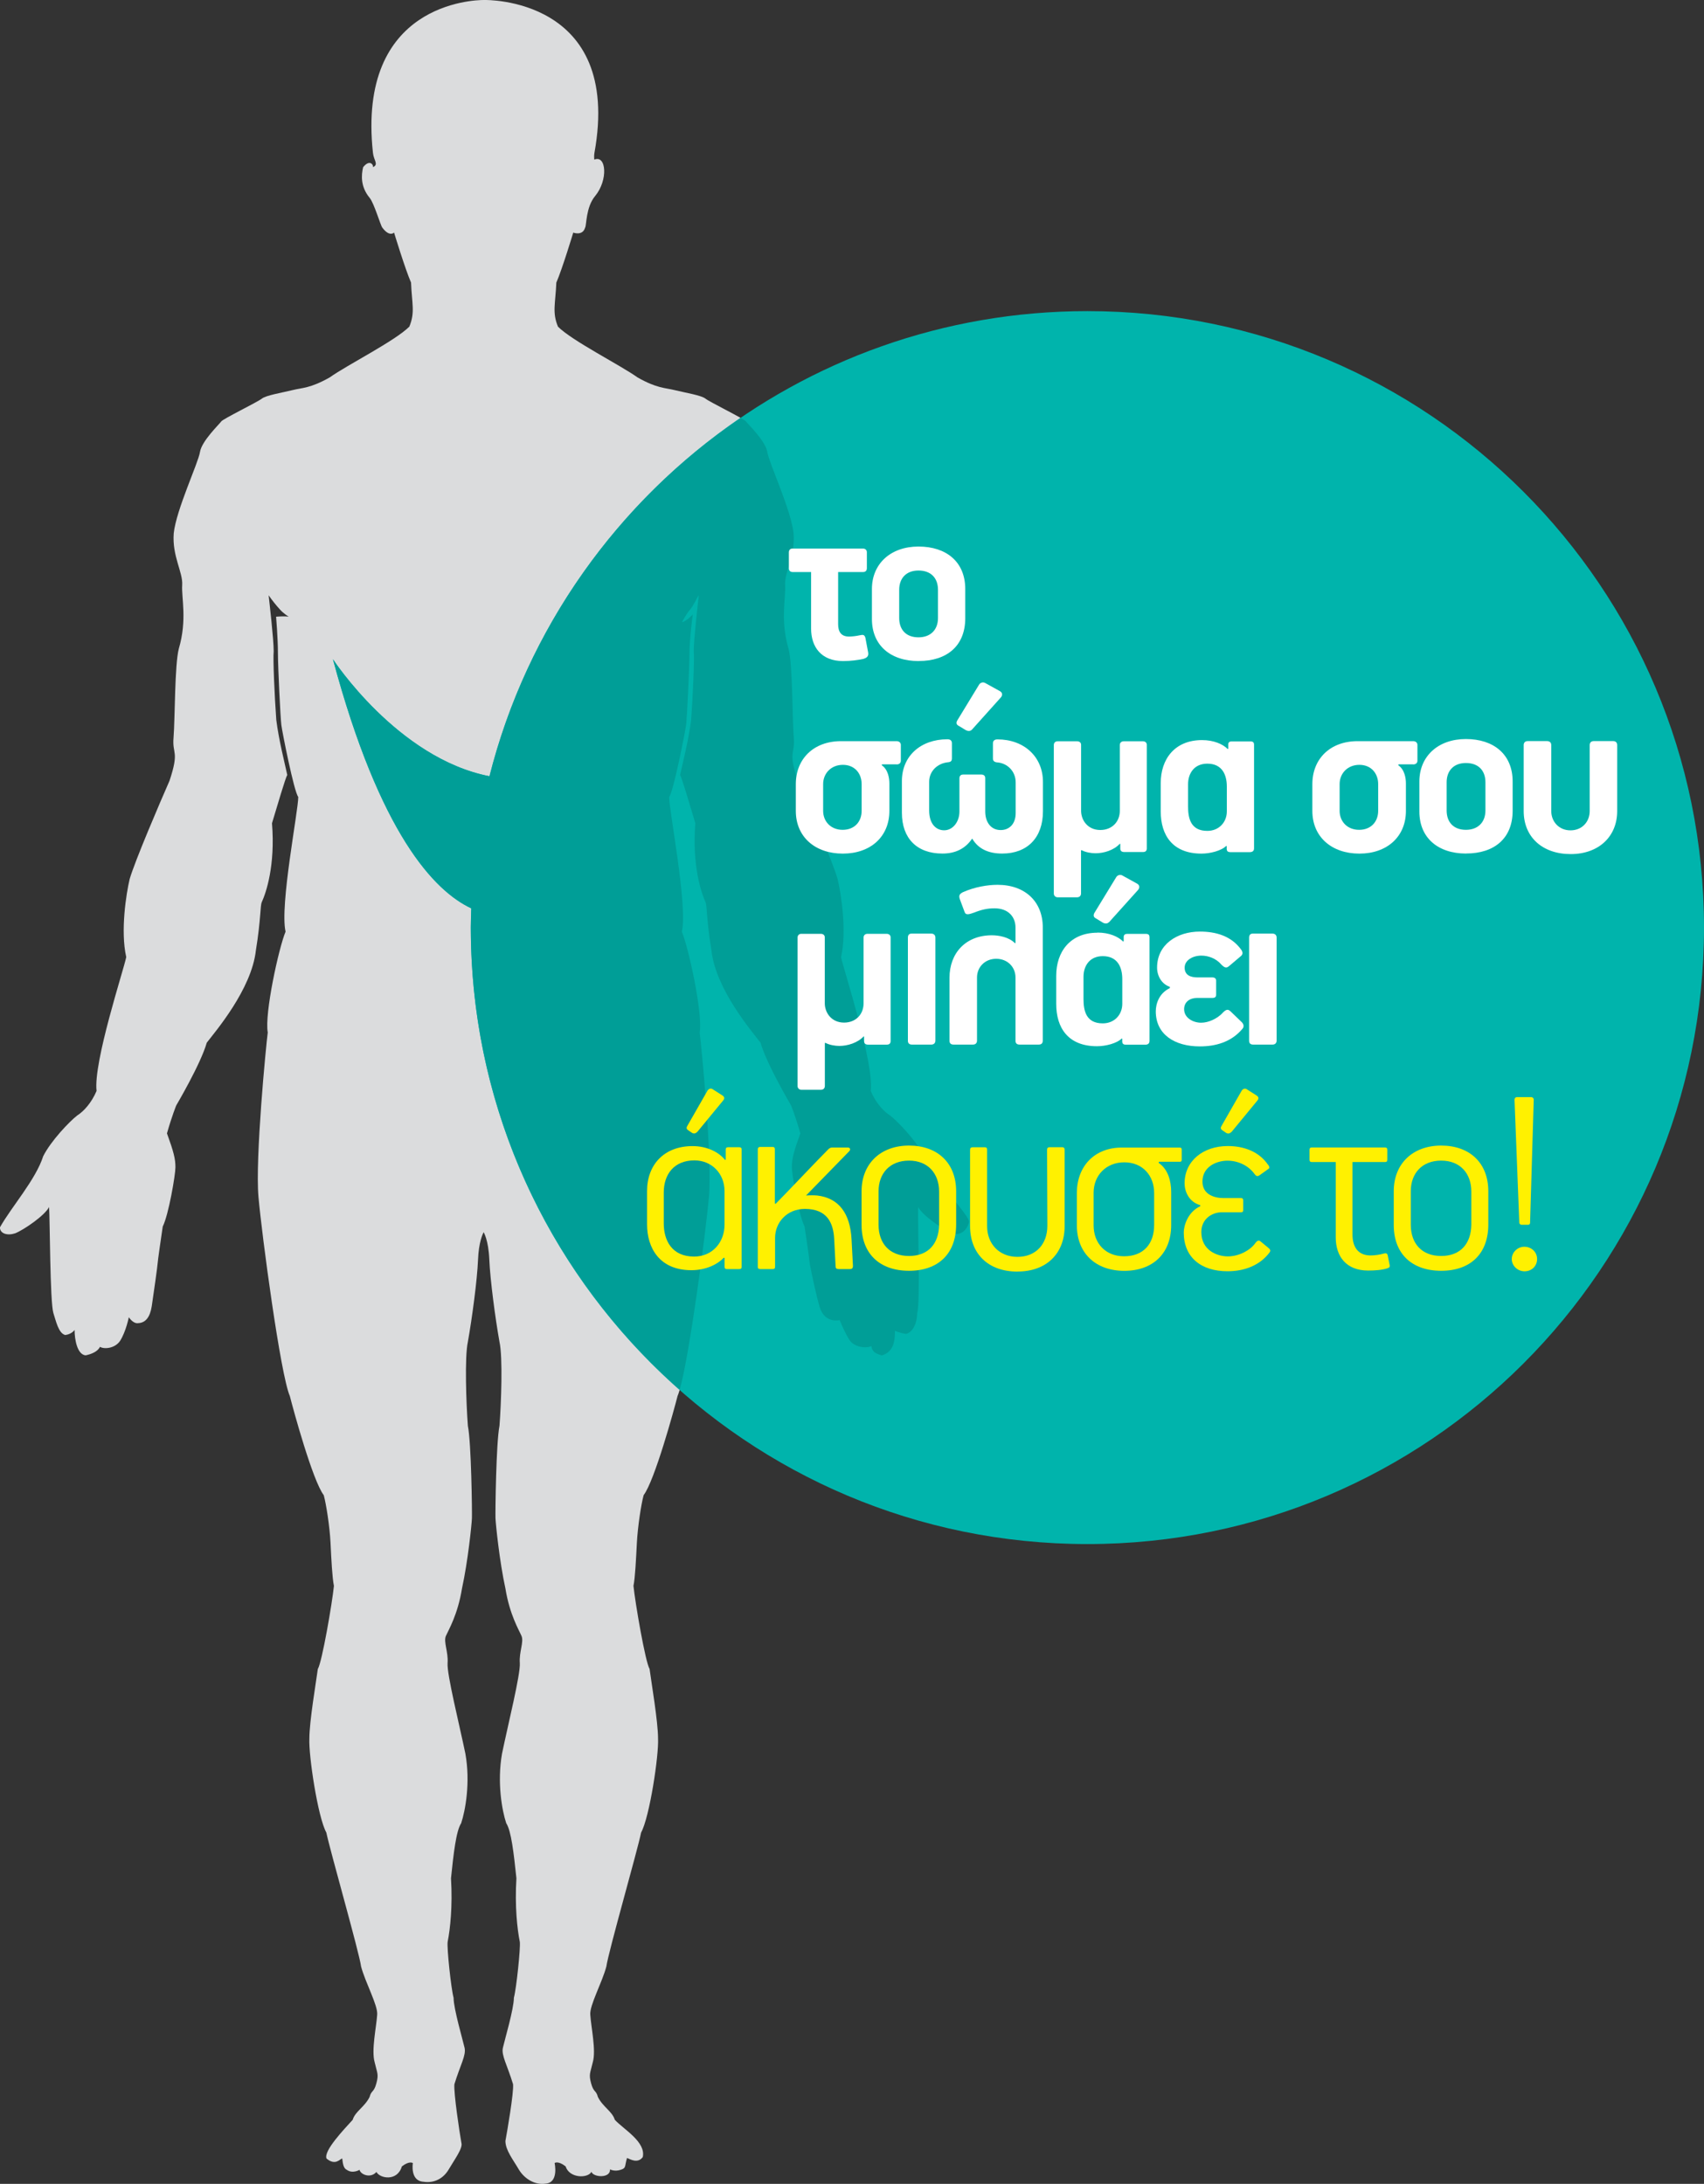 <?xml version="1.0" encoding="UTF-8"?><svg id="Layer_2" xmlns="http://www.w3.org/2000/svg" viewBox="0 0 289.94 371.68"><rect x="0" y="0" width="289.94" height="371.68" fill="#333333" stroke="none"/><defs><style>.cls-1{fill:#dbdcdd;}.cls-1,.cls-2,.cls-3,.cls-4,.cls-5{stroke-width:0px;}.cls-2{fill:#009e97;}.cls-3{fill:#fff;}.cls-4{fill:#fff100;}.cls-5{fill:#00b4ac;}</style></defs><g id="Layer_1-2"><path class="cls-1" d="m157.26,196.79c-1.3-2.6-4.47-5.91-5.77-6.92-1.15-.72-2.45-2.16-3.32-4.19.58-4.9-4.62-20.62-5.05-22.78,1.01-4.47,0-10.82-.58-13.27-.86-3.03-5.19-13.12-6.78-16.73-1.73-5.19-.43-4.47-.69-7.36-.26-3.32-.17-12.4-.89-15.14-1.44-4.9-.43-8.65-.58-10.82-.14-2.16,1.73-4.9,1.44-8.8-.43-4.04-4.18-11.97-4.47-13.85-.29-1.87-3.32-4.76-3.61-5.19-.29-.43-6.2-3.31-6.92-3.89-.72-.58-3.46-1.01-5.19-1.44-1.73-.43-3.03-.29-6.35-2.16-3.03-2.16-11.1-6.2-13.56-8.65-1.01-2.45-.43-3.89-.28-7.5,1.01-2.31,2.88-8.51,2.88-8.51,0,0,1.61.62,2.02-.86.25-.32.11-3.45,1.69-5.35,2.26-2.72,1.92-7.07-.13-6.21,0,0-.07-.64.02-1.12C105.97-.57,82.45,0,82.45,0h-.12c-1.72,0-21.63.57-18.87,26.03.14,1.29,1.02,1.95,0,2.42.13-.33-.51-1.43-1.67,0-.32,1.32-.48,3.31,1.12,5.24.74.89,1.84,4.67,2.13,5.03,1.24,1.69,2.01.86,2.01.86,0,0,1.88,6.2,2.89,8.51.14,3.6.72,5.05-.29,7.5-2.45,2.45-10.53,6.49-13.56,8.65-3.32,1.87-4.62,1.73-6.34,2.16-1.73.43-4.47.87-5.19,1.44-.72.58-6.64,3.46-6.92,3.89-.29.44-3.32,3.32-3.61,5.19-.29,1.88-4.04,9.81-4.47,13.85-.29,3.89,1.59,6.63,1.44,8.8-.14,2.17.87,5.91-.57,10.82-.72,2.74-.64,11.83-.9,15.14-.26,2.89,1.04,2.17-.69,7.36-1.59,3.61-5.91,13.7-6.78,16.73-.58,2.45-1.59,8.8-.58,13.27-.43,2.16-5.62,17.88-5.05,22.78-.86,2.02-2.16,3.46-3.31,4.19-1.3,1.01-4.47,4.32-5.77,6.92-1.29,4.03-5.43,8.65-7.36,12.11,0,1.09,1.3,1.44,2.59,1.01,1.45-.57,5.05-3.03,5.77-4.47.15,2.02.15,16.15.73,18.03.43,1.3.86,3.46,2.02,3.75,1.15-.15,1.59-.87,1.59-.87,0,1.59.43,4.18,1.87,4.33,1-.2,2.08-.65,2.45-1.45.72.44,2.55.28,3.42-1.01,1.01-1.59,1.49-4.03,1.49-4.03,0,0,.72,1.15,1.59,1.01,1.25-.05,2.02-1.01,2.31-2.88.29-1.88,1.01-7.07,1.01-7.36s.58-4.33.86-6.2c1.01-2.02,2.16-8.8,2.16-10.09,0-1.44-.29-2.6-1.44-5.77.86-3.02,1.58-4.76,1.58-4.76,0,0,4.18-7.07,5.19-10.67,1.44-1.88,7.64-9.09,8.36-15.72.87-5.34.72-7.64,1.01-8.22.72-1.58,2.31-6.2,1.73-13.41.87-2.89,2.31-7.79,2.6-8.22-.43-2.02-1.44-5.92-1.87-9.38-.29-4.04-.58-10.38-.44-11.68,0-2.02-.72-8.22-.86-9.52.58.86,1.33,1.77,1.95,2.45.61.68,1.47,1.2,1.47,1.2-.72-.14-2.15,0-2.15,0,0,0,.31,3.7.31,6.15s.43,11.11.58,12.26c.14,1.15,2.16,11.4,2.88,12.26,0,2.45-3.17,18.46-2.16,22.93-1.15,2.74-3.61,13.99-3.03,17.16-.29,2.16-2.16,21.49-1.58,27.98.57,6.49,3.75,30.29,5.34,33.9.58,2.3,3.89,14.42,5.77,16.87.43,1.59,1.01,5.34,1.15,8.08.14,2.89.29,5.92.58,7.36-.29,2.89-2.02,12.98-2.74,14.14-.29,2.16-1.44,8.94-1.44,11.83-.14,2.88,1.44,13.41,2.89,16.01.58,2.88,5.62,20.48,5.91,22.79.72,2.74,2.89,6.63,2.74,8.22-.15,2.16-1.01,6.05-.43,8.08.43,1.87.72,2.02.29,3.6-.43,1.59-.86,1.16-1.15,2.31-.86,1.73-2.45,2.45-2.88,3.89-1.44,1.59-4.99,5.28-4.45,6.59,1.5,1.25,2.23.12,2.67-.02.12,1.14.3,1.72.78,1.94,1.01.72,2.16,0,2.16,0,.21.83,1.9,1.5,2.88.36.58,1.12,3.56,1.67,4.33-.94,1.3-1.01,1.87-.57,1.87-.57,0,0-.51,3.04,1.8,3.18,1.87.29,3.39-.59,4.26-2.03,1.01-1.73,2.49-3.69,2.2-4.59-.29-1.58-1.34-8.53-1.19-9.98,1.01-3.31,2.02-4.9,1.73-6.2-.29-1.3-1.87-6.64-1.87-8.51-.43-1.59-1.16-8.51-1.01-9.52.43-2.16.86-6.06.57-10.82.43-4.18.87-8.07,1.73-9.37.72-2.17,1.59-6.92.72-11.83-1.01-4.9-3.18-13.56-3.03-15.43.14-1.88-.72-3.61-.29-4.61.44-1.01,2.02-3.61,2.74-8.08,1.01-4.61,1.66-10.96,1.69-11.97.04-1-.1-12.83-.69-15.72-.28-3.75-.57-11.68,0-14.28.72-4.04,1.59-10.53,1.73-13.99.12-2.97.78-4.35.96-4.68.08.15.24.49.42,1.06.23.76.47,1.93.54,3.62.15,3.46,1.01,9.95,1.73,13.99.58,2.6.29,10.53,0,14.28-.58,2.89-.72,14.71-.68,15.72.04,1.01.68,7.36,1.69,11.97.72,4.47,2.31,7.07,2.74,8.08.43,1.01-.43,2.74-.29,4.61.14,1.87-2.02,10.53-3.03,15.43-.86,4.9,0,9.66.72,11.83.86,1.3,1.29,5.19,1.73,9.37-.29,4.76.14,8.66.58,10.82.14,1.01-.58,7.93-1.01,9.52,0,1.88-1.58,7.21-1.87,8.51-.29,1.29.72,2.88,1.73,6.2.14,1.45-1.01,8.08-1.3,9.66,0,1.56,1.3,3.17,2.31,4.9.87,1.44,2.63,2.65,4.51,2.36,2.31-.14,1.55-3.51,1.55-3.51,0,0,.58-.44,1.87.57.66,2.08,3.82,2.05,4.4.93.29.95,3.27,1.15,3.15-.42,0,0,.79.43,1.83.07.96-.29.64-.56,1.07-2.01.43.15,1.8,1.05,2.68-.15.58-2.6-3.32-4.76-4.76-6.35-.43-1.44-2.02-2.16-2.88-3.89-.29-1.16-.72-.72-1.15-2.31-.43-1.59-.14-1.73.29-3.6.58-2.02-.29-5.92-.43-8.08-.14-1.59,2.02-5.48,2.74-8.22.29-2.31,5.34-19.9,5.91-22.79,1.44-2.6,3.03-13.13,2.88-16.01,0-2.89-1.16-9.66-1.44-11.83-.72-1.16-2.45-11.25-2.74-14.14.29-1.44.43-4.47.58-7.36.15-2.74.72-6.49,1.15-8.08,1.87-2.45,5.19-14.57,5.77-16.87,1.59-3.61,4.76-27.41,5.34-33.9.58-6.49-1.29-25.82-1.58-27.98.57-3.17-1.88-14.42-3.03-17.16,1.01-4.47-2.16-20.48-2.16-22.93.72-.86,2.74-11.11,2.88-12.26.15-1.15.58-9.81.58-12.26s.56-6.54.56-6.54c0,0-1.11,1.18-1.84,1.32,0,0,.73-1.42,1.34-2.1.61-.69.94-1.62,1.52-2.49-.14,1.3-.86,7.5-.86,9.52.14,1.3-.15,7.65-.44,11.68-.43,3.46-1.44,7.36-1.88,9.38.29.43,1.73,5.33,2.59,8.22-.57,7.21,1.01,11.83,1.73,13.41.28.58.14,2.89,1.01,8.22.72,6.63,6.92,13.84,8.36,15.72,1.01,3.6,5.19,10.67,5.19,10.67,0,0,.72,1.73,1.58,4.76-1.15,3.18-1.44,4.33-1.44,5.77,0,1.3,1.16,8.08,2.16,10.09.29,1.88.87,5.91.87,6.2s1.14,5.75,1.72,7.56c.9,2.82,3.38,2.16,3.38,2.16v-.02c.3.76.95,2.28,1.68,3.42.87,1.29,2.98,1.43,3.71,1,.14,1.01.69,1.27,1.78,1.6,2.08-.59,2.24-2.59,2.24-4.18,0,0,.76.37,1.91.52,1.16-.29,1.87-1.9,1.87-3.51.58-1.88.04-16.05.18-18.07.72,1.44,4.33,3.89,5.77,4.47,1.3.43,2.46-.35,2.89-1.94,0-1.15-5.7-7.03-7.65-11.18Z"/><path class="cls-5" d="m185.03,52.95c-49.06,0-90.25,33.67-101.73,79.17-15.67-3.05-26.65-19.92-26.65-19.92,7.99,29.78,17.26,39.46,23.54,42.4-.03,1.09-.08,2.18-.08,3.27,0,57.95,46.97,104.92,104.92,104.92s104.91-46.97,104.91-104.92-46.97-104.92-104.91-104.92Z"/><path class="cls-2" d="m83.3,132.11c-15.67-3.05-26.65-19.92-26.65-19.92,7.99,29.78,17.26,39.46,23.54,42.4-.03,1.09-.08,2.18-.08,3.27,0,31.34,13.76,59.45,35.54,78.68,1.67-5.83,4.44-26.8,4.98-32.83.58-6.49-1.29-25.82-1.58-27.98.57-3.17-1.88-14.42-3.03-17.16,1.01-4.47-2.16-20.48-2.16-22.93.72-.86,2.74-11.11,2.88-12.26.15-1.15.58-9.81.58-12.26s.56-6.54.56-6.54c0,0-1.11,1.18-1.84,1.32,0,0,.73-1.42,1.34-2.1.61-.69.94-1.62,1.52-2.49-.14,1.3-.86,7.5-.86,9.52.14,1.3-.15,7.65-.44,11.68-.43,3.46-1.44,7.36-1.88,9.38.29.43,1.73,5.33,2.59,8.22-.57,7.21,1.01,11.83,1.73,13.41.28.58.14,2.89,1.01,8.22.72,6.63,6.92,13.84,8.36,15.72,1.01,3.6,5.19,10.67,5.19,10.67,0,0,.72,1.73,1.58,4.76-1.15,3.18-1.44,4.33-1.44,5.77,0,1.3,1.16,8.08,2.16,10.09.29,1.88.87,5.91.87,6.2s1.14,5.75,1.72,7.56c.9,2.82,3.38,2.16,3.38,2.16.31.76.96,2.27,1.68,3.41.87,1.29,2.98,1.43,3.71,1,.14,1.01.69,1.27,1.78,1.6,2.08-.59,2.24-2.59,2.24-4.18,0,0,.76.37,1.91.52,1.16-.29,1.87-1.9,1.87-3.51.58-1.88.04-16.05.18-18.07.72,1.44,4.33,3.89,5.77,4.47,1.3.43,2.46-.35,2.89-1.94,0-1.15-5.7-7.03-7.65-11.18-1.3-2.6-4.47-5.91-5.77-6.92-1.15-.72-2.45-2.16-3.32-4.19.58-4.9-4.62-20.62-5.05-22.78,1.01-4.47,0-10.82-.58-13.27-.86-3.03-5.19-13.12-6.78-16.73-1.73-5.19-.43-4.47-.69-7.36-.26-3.32-.17-12.4-.89-15.14-1.44-4.9-.43-8.65-.58-10.82-.14-2.16,1.73-4.9,1.44-8.8-.43-4.04-4.18-11.97-4.47-13.85-.29-1.87-3.32-4.76-3.61-5.19-.07-.1-.43-.33-.95-.62-20.87,14.23-36.36,35.79-42.72,60.99Z"/><path class="cls-4" d="m117.83,195.06c2.52,0,4.51,1.05,5.55,2.37l.1-.09v-1.66c0-.28.1-.43.43-.43h1.85c.28,0,.43.1.43.38v19.98c0,.29-.14.38-.43.38h-2.09c-.28,0-.38-.14-.38-.38v-1.52l-.14-.04c-1.05,1.14-3.04,2.13-5.51,2.13-5.46,0-7.54-3.84-7.54-7.78v-5.7c0-4.46,2.89-7.64,7.73-7.64Zm-4.89,13.15c0,2.85,1.33,5.65,5.17,5.65,3.18,0,5.17-2.51,5.17-5.41v-5.74c0-2.94-2.14-5.22-5.12-5.22-3.46,0-5.22,2.37-5.22,5.46v5.27Zm5.7-15.57c-.19.19-.47.38-.85.19l-.71-.48c-.33-.23-.28-.47-.14-.71l3.42-5.98c.19-.33.57-.52.9-.28l1.57,1c.57.33.42.66.23.9l-4.41,5.36Z"/><path class="cls-4" d="m144.55,215.99h-1.85c-.38,0-.52-.14-.52-.47l-.24-4.65c-.14-2.66-1.14-5.12-4.98-5.12-3.13,0-5.08,2.37-5.08,4.93v4.93c0,.29-.14.38-.42.38h-2.09c-.24,0-.43-.09-.43-.33v-20.03c0-.28.14-.43.38-.43h2.14c.28,0,.38.14.38.38v9.26s.14.04.14.04c1.71-1.71,7.35-7.69,9.02-9.34.24-.19.38-.24.66-.24h2.61c.24,0,.38.14.38.33,0,.15-.1.24-.19.34l-7.31,7.5c.66-.05,1.33-.05,1.9,0,3.7.42,5.6,3.08,5.84,7.4l.24,4.55c0,.43-.14.57-.57.57Z"/><path class="cls-4" d="m154.67,216.28c-4.98,0-8.07-2.9-8.07-7.79v-5.74c0-4.7,3.23-7.78,8.07-7.78s8.02,2.94,8.02,7.78v5.65c0,4.98-3.04,7.88-8.02,7.88Zm5.12-13.48c0-3.04-1.85-5.27-5.12-5.27s-5.18,2.18-5.18,5.22v5.69c0,3.18,1.86,5.32,5.18,5.32s5.08-2.13,5.12-5.32v-5.65Z"/><path class="cls-4" d="m173.13,216.42c-5.03,0-8.07-3.08-8.07-7.73v-13c0-.28.14-.43.43-.43h2.09c.28,0,.38.15.38.43v13c0,2.99,2.04,5.22,5.17,5.22s5.08-2.18,5.08-5.27c0-1.42-.05-11.49-.05-12.96,0-.28.14-.43.43-.43h2.18c.24,0,.38.15.38.43v13c0,4.65-3.08,7.73-8.02,7.73Z"/><path class="cls-4" d="m200.75,197.72h-3.56l-.05.19c1.61,1.09,2.14,3.09,2.14,4.99v5.6c0,4.84-3.13,7.79-7.98,7.79s-8.07-2.99-8.07-7.74v-5.5c0-4.51,2.95-7.74,7.64-7.74h9.82c.29,0,.38.1.38.38v1.66c0,.29-.09.38-.33.38Zm-4.37,5.32c0-2.94-1.94-5.22-5.08-5.22s-5.22,2.28-5.22,5.17v5.55c0,3.04,2,5.27,5.18,5.27,3.37,0,5.12-2.18,5.12-5.32v-5.46Z"/><path class="cls-4" d="m215.8,198.25c.19.33.29.52,0,.71l-1.47,1.05c-.38.28-.62.14-.86-.19-1.09-1.52-2.9-2.28-4.6-2.28-1.85,0-4.27,1-4.27,3.56,0,2.23,2.09,2.8,3.51,2.8h3.04c.28,0,.38.15.38.38v1.66c0,.28-.09.38-.38.38h-3.23c-1.71,0-3.51,1.14-3.51,3.37,0,3.13,2.71,4.14,4.51,4.14,1.95,0,3.85-1.09,4.65-2.23.28-.38.57-.62.9-.33l1.28,1.05c.42.33.48.52.29.81-1.61,2.18-4.22,3.23-7.17,3.23-4.51,0-7.45-2.37-7.45-6.6,0-1.18.71-3.51,2.8-4.46v-.19c-1.99-.57-2.66-2.42-2.66-3.7,0-3.84,3.17-6.36,7.35-6.36,2.71,0,5.32.91,6.88,3.23Zm-6.27-5.6c-.19.19-.47.38-.85.19l-.71-.48c-.33-.23-.28-.47-.14-.71l3.42-5.98c.19-.33.57-.52.9-.28l1.57,1c.57.33.42.66.24.9l-4.41,5.36Z"/><path class="cls-4" d="m227.28,210.58v-12.81h-4.08c-.28,0-.38-.14-.38-.38v-1.71c0-.28.14-.38.33-.38h12.53c.24,0,.38.1.38.38v1.66c0,.29-.09.43-.38.43h-5.55v12.34c0,2.18,1,3.56,3.08,3.56.71,0,1.66-.14,2.28-.33.38-.09.52,0,.62.24l.33,1.66c.1.38-.05.52-.38.62-.9.29-2.09.38-3.27.38-3.7,0-5.51-2.37-5.51-5.65Z"/><path class="cls-4" d="m245.22,216.28c-4.99,0-8.07-2.9-8.07-7.79v-5.74c0-4.7,3.23-7.78,8.07-7.78s8.02,2.94,8.02,7.78v5.65c0,4.98-3.04,7.88-8.02,7.88Zm5.13-13.48c0-3.04-1.85-5.27-5.13-5.27s-5.17,2.18-5.17,5.22v5.69c0,3.18,1.85,5.32,5.17,5.32s5.08-2.13,5.13-5.32v-5.65Z"/><path class="cls-4" d="m259.41,216.37c-1.19,0-2.18-.95-2.18-2.09s.99-2.09,2.13-2.09c1.23,0,2.18.9,2.18,2.09s-.91,2.09-2.14,2.09Zm.95-8.35c0,.24-.09.43-.38.43h-1.04c-.28,0-.43-.19-.43-.38l-.81-20.88c0-.28.14-.47.47-.47h2.33c.29,0,.47.19.47.42l-.62,20.88Z"/><path class="cls-3" d="m146.95,112.13c-.94.21-2.22.38-3.49.38-3.75,0-5.45-2.43-5.45-5.53v-9.62h-3.1c-.47,0-.68-.26-.68-.64v-2.68c0-.43.21-.68.64-.68h11.95c.43,0,.68.26.68.64v2.68c0,.43-.21.68-.68.68h-4.21v8.85c0,1.28.47,2.13,1.87,2.13.43,0,1.28-.09,1.75-.21.64-.13.85-.13,1.02.42l.47,2.51c.13.72-.38.94-.76,1.06Z"/><path class="cls-3" d="m156.32,112.51c-4.85,0-7.96-2.72-7.96-7.15v-5.11c0-4.3,3.19-7.23,7.92-7.23s7.96,2.59,7.96,7.23v4.97c0,4.73-3.15,7.28-7.91,7.28Zm3.28-12.13c0-2-1.19-3.28-3.32-3.28s-3.28,1.36-3.28,3.28v4.81c0,1.92,1.11,3.28,3.28,3.28,2.04,0,3.32-1.27,3.32-3.28v-4.81Z"/><path class="cls-3" d="m152.57,130.09h-2.47l-.09.13c1.11.76,1.32,2.21,1.32,3.15v4.64c0,4.38-3.19,7.27-7.92,7.27s-8-2.85-8-7.27v-4.55c0-4.3,3.02-7.32,7.7-7.32h9.45c.43,0,.72.26.72.64v2.68c0,.42-.29.64-.72.64Zm-5.96,3.36c0-1.83-1.19-3.28-3.19-3.28s-3.36,1.45-3.36,3.28v4.55c0,1.79,1.28,3.23,3.32,3.23s3.23-1.4,3.23-3.23v-4.55Z"/><path class="cls-3" d="m177.46,138.08c0,4.47-2.64,7.19-6.93,7.19-2.38,0-4.08-.81-5.11-2.55-1.19,1.75-2.89,2.55-5.07,2.55-4.34,0-6.89-2.59-6.89-6.94v-5.4c0-4.25,3.19-7.11,7.75-7.11.47,0,.76.21.76.68v2.59c0,.34-.13.6-.64.64-1.83.17-3.23,1.53-3.23,3.32v4.9c0,2.25,1.15,3.36,2.55,3.36,1.49,0,2.6-1.45,2.6-3.19v-5.66c0-.39.22-.64.64-.64h3.07c.42,0,.68.21.68.6v5.7c0,1.71.89,3.15,2.63,3.15,1.45,0,2.55-1.02,2.55-2.89v-5.23c0-1.87-1.4-3.28-3.19-3.4-.42-.04-.68-.25-.68-.64v-2.59c0-.47.3-.68.77-.68,4.55,0,7.74,2.98,7.74,7.23v5.02Zm-12.08-13.91c-.25.3-.68.3-1.07.08l-1.19-.72c-.43-.21-.43-.55-.25-.89l3.7-6.08c.21-.39.68-.51,1.02-.34l2.55,1.41c.6.34.34.9.13,1.1l-4.89,5.45Z"/><path class="cls-3" d="m183.94,144.72v7.32c0,.42-.25.68-.72.68h-3.23c-.38,0-.68-.26-.68-.64v-25.28c0-.38.25-.64.64-.64h3.32c.42,0,.68.25.68.59v11.24c0,1.57,1.1,3.27,3.27,3.27,2,0,3.32-1.41,3.32-3.27v-11.19c0-.38.26-.64.68-.64h3.23c.43,0,.68.25.68.59v17.66c0,.38-.21.6-.64.6h-3.19c-.42,0-.68-.17-.68-.6v-.77s-.04-.04-.08-.04c-1.02,1.11-2.72,1.62-4.13,1.62-.77,0-1.7-.17-2.34-.51h-.12Z"/><path class="cls-3" d="m204.53,125.96c2,0,3.53.68,4.38,1.53l.08-.08v-.68c0-.43.26-.55.6-.55h3.15c.47,0,.64.17.64.59v17.62c0,.42-.26.64-.73.64h-3.32c-.34,0-.6-.13-.6-.55v-.47s-.04,0-.08-.05c-.85.85-2.76,1.32-4.21,1.32-4.94,0-6.94-3.15-6.94-7.19v-4.81c0-4.04,2.34-7.32,7.02-7.32Zm-2.38,11.28c0,2.08.47,4.17,3.28,4.17,2,0,3.32-1.49,3.32-3.32v-4.21c0-2.04-.81-3.91-3.32-3.91-2.21,0-3.28,1.62-3.28,3.53v3.75Z"/><path class="cls-3" d="m240.45,130.09h-2.47l-.08.13c1.11.76,1.32,2.21,1.32,3.15v4.64c0,4.38-3.2,7.27-7.92,7.27s-8-2.85-8-7.27v-4.55c0-4.3,3.02-7.32,7.7-7.32h9.45c.43,0,.73.26.73.64v2.68c0,.42-.3.64-.73.64Zm-5.95,3.36c0-1.83-1.2-3.28-3.2-3.28s-3.36,1.45-3.36,3.28v4.55c0,1.79,1.28,3.23,3.32,3.23s3.24-1.4,3.24-3.23v-4.55Z"/><path class="cls-3" d="m249.47,145.27c-4.85,0-7.96-2.72-7.96-7.15v-5.11c0-4.3,3.19-7.23,7.91-7.23s7.96,2.59,7.96,7.23v4.98c0,4.72-3.15,7.27-7.91,7.27Zm3.28-12.13c0-2-1.19-3.28-3.32-3.28s-3.28,1.36-3.28,3.28v4.81c0,1.91,1.11,3.28,3.28,3.28,2.04,0,3.32-1.28,3.32-3.28v-4.81Z"/><path class="cls-3" d="m267.26,145.36c-4.81,0-8-2.89-8-7.32v-11.23c0-.42.25-.68.68-.68h3.28c.42,0,.73.21.73.68v11.23c0,1.75,1.27,3.28,3.27,3.28s3.27-1.48,3.27-3.28v-11.23c0-.42.26-.68.68-.68h3.32c.38,0,.68.21.68.68v11.23c0,4.34-3.15,7.32-7.91,7.32Z"/><path class="cls-3" d="m140.35,177.48v7.32c0,.43-.25.68-.72.68h-3.24c-.38,0-.68-.25-.68-.64v-25.27c0-.39.26-.64.64-.64h3.31c.43,0,.68.26.68.6v11.23c0,1.57,1.11,3.28,3.28,3.28,2,0,3.32-1.41,3.32-3.28v-11.19c0-.39.26-.64.68-.64h3.24c.42,0,.68.26.68.6v17.66c0,.38-.21.6-.64.6h-3.19c-.42,0-.68-.17-.68-.6v-.76s-.04-.04-.08-.04c-1.02,1.1-2.73,1.62-4.13,1.62-.76,0-1.7-.17-2.34-.51h-.13Z"/><path class="cls-3" d="m158.48,177.78h-3.32c-.42,0-.68-.21-.68-.64v-17.57c0-.43.21-.68.64-.68h3.32c.38,0,.72.21.72.68v17.53c0,.42-.26.68-.68.68Z"/><path class="cls-3" d="m176.74,177.78h-3.27c-.43,0-.68-.21-.68-.64v-10.77c0-1.79-1.36-3.19-3.28-3.19s-3.27,1.41-3.27,3.19v10.73c0,.47-.3.68-.68.68h-3.32c-.43,0-.68-.21-.68-.64v-10.73c0-4.21,2.77-7.23,7.2-7.23,1.19,0,2.89.3,3.91,1.32h.12v-2.64c0-1.78-1.19-3.27-3.57-3.27-1.19,0-2.17.21-3.45.72-.77.26-1.4.51-1.62-.04l-.81-2.17c-.25-.68-.08-.94.47-1.24,2-.9,4.22-1.27,5.92-1.27,4.76,0,7.7,2.93,7.7,7.23v19.28c0,.47-.25.68-.68.68Z"/><path class="cls-3" d="m186.74,158.72c2,0,3.53.68,4.38,1.54l.08-.09v-.68c0-.42.26-.55.6-.55h3.15c.47,0,.64.17.64.6v17.62c0,.42-.25.64-.72.64h-3.32c-.34,0-.6-.13-.6-.55v-.47s-.04,0-.08-.04c-.85.85-2.76,1.32-4.21,1.32-4.94,0-6.94-3.15-6.94-7.19v-4.81c0-4.04,2.34-7.32,7.02-7.32Zm-2.38,11.28c0,2.09.47,4.17,3.28,4.17,2,0,3.32-1.49,3.32-3.32v-4.21c0-2.04-.81-3.91-3.32-3.91-2.21,0-3.28,1.62-3.28,3.53v3.75Zm4.34-13.07c-.25.3-.68.3-1.06.09l-1.19-.73c-.42-.21-.42-.55-.25-.89l3.71-6.08c.21-.38.68-.51,1.02-.34l2.55,1.41c.6.34.34.9.13,1.11l-4.89,5.44Z"/><path class="cls-3" d="m208.02,172.38c.51-.47.85-.76,1.36-.25l1.82,1.75c.47.42.47.85.26,1.15-1.95,2.38-4.72,3.06-7.31,3.06-4.3,0-7.49-2.05-7.49-5.96,0-1.23.51-3.06,2.39-3.96v-.22c-1.41-.47-2.17-1.87-2.17-3.27,0-3.92,3.37-6.13,7.28-6.13,2.72,0,5.32.73,7.02,3.06.25.34.38.77-.04,1.11l-1.96,1.66c-.51.47-.85.3-1.36-.21-.89-1.06-2.25-1.53-3.4-1.53-1.45,0-2.85.76-2.85,2.05s1.02,1.66,2.21,1.66h2.55c.3,0,.6.17.6.55v2.39c0,.38-.21.55-.6.55h-2.64c-1.19,0-2.21.64-2.21,1.92,0,1.49,1.53,2.3,2.89,2.3,1.23,0,2.68-.64,3.66-1.66Z"/><path class="cls-3" d="m216.54,177.78h-3.32c-.43,0-.68-.21-.68-.64v-17.57c0-.43.21-.68.64-.68h3.32c.38,0,.72.21.72.68v17.53c0,.42-.26.68-.68.68Z"/></g></svg>